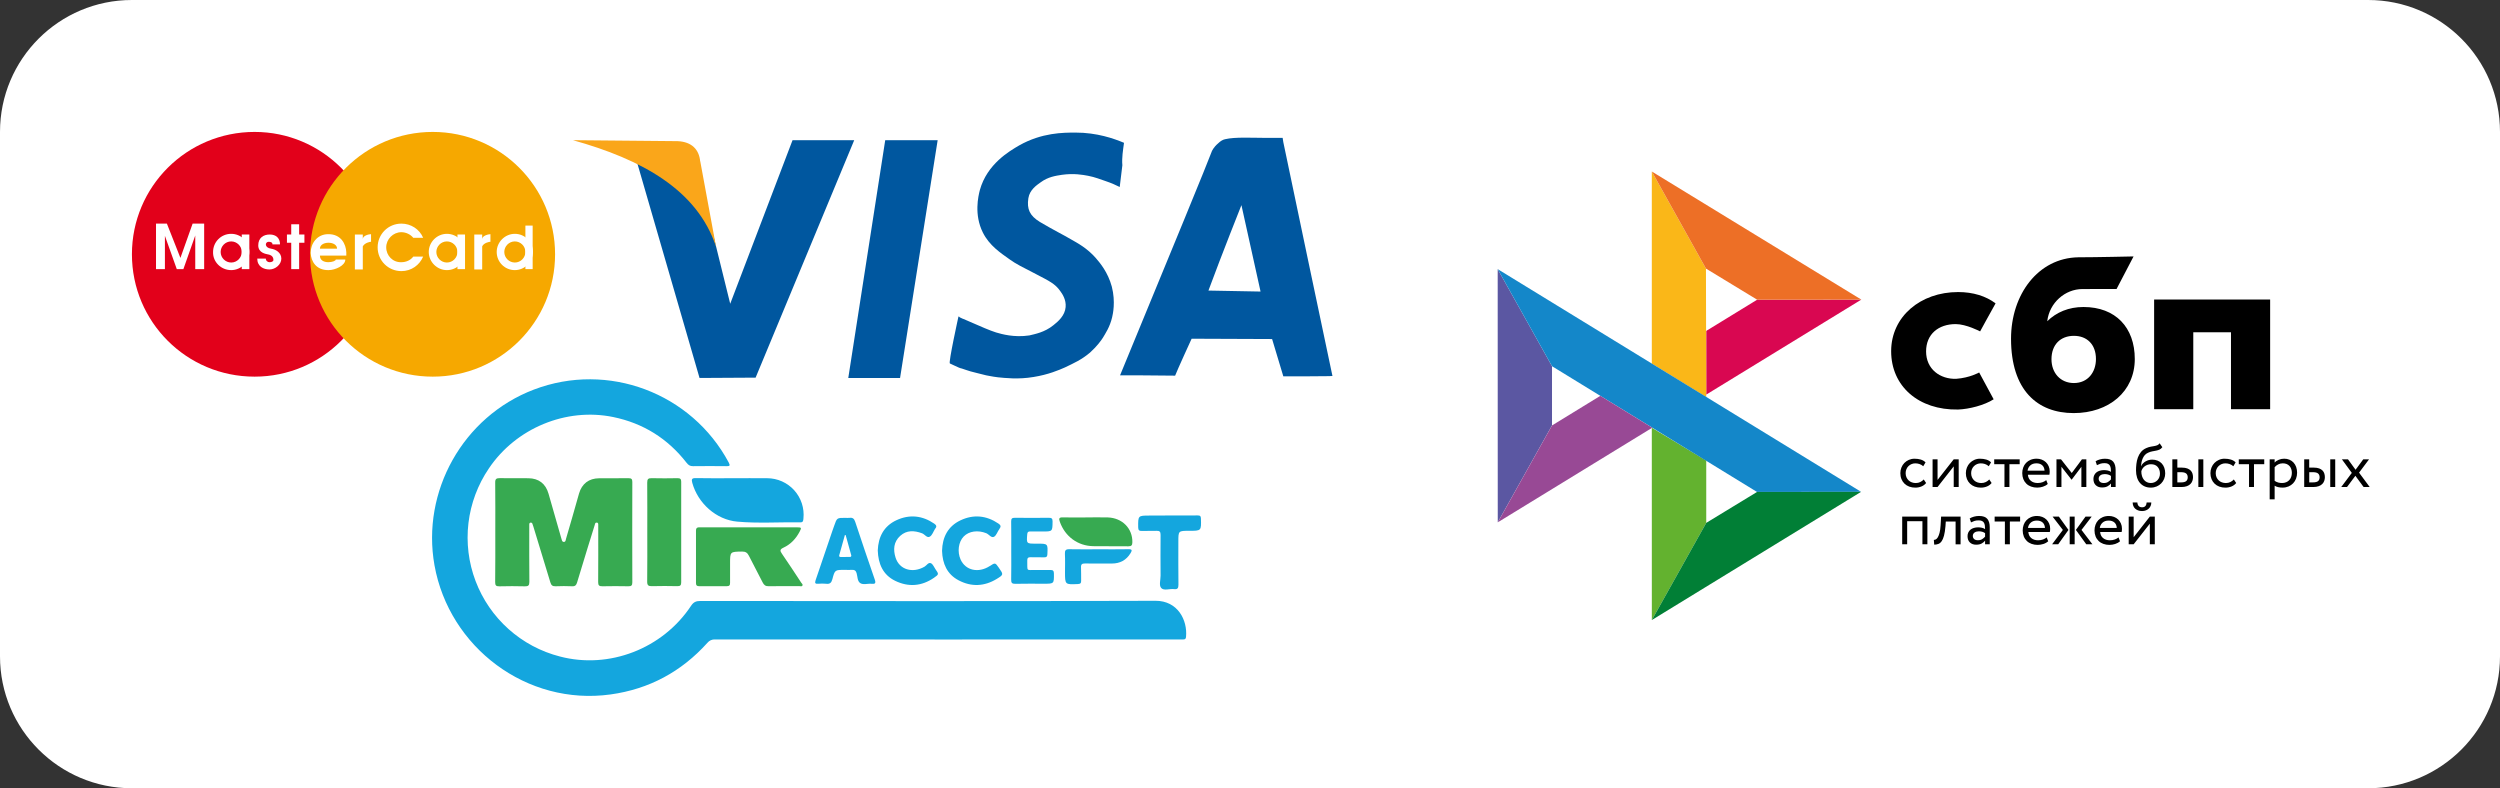 <svg width="758" height="239" viewBox="0 0 758 239" fill="none" xmlns="http://www.w3.org/2000/svg">
<rect x="0" y="0" width="758" height="239" fill="#333333" stroke="none"/>
<g clip-path="url(#clip0_6826_62)">
<path d="M718 0H40C17.909 0 0 17.909 0 40V199C0 221.091 17.909 239 40 239H718C740.091 239 758 221.091 758 199V40C758 17.909 740.091 0 718 0Z" fill="white"/>
<path d="M287.311 193.897C263.8 193.897 240.287 193.89 216.77 193.876C216.336 193.855 215.903 193.937 215.506 194.115C215.109 194.293 214.76 194.562 214.487 194.901C206.6 203.657 196.836 208.928 185.14 210.553C159.734 214.083 136.187 196.312 131.732 171.37C127.754 149.085 140.298 126.328 161.9 118.111C184.31 109.59 209.655 119.093 220.961 140.255C221.495 141.252 221.18 141.351 220.262 141.343C216.885 141.314 213.505 141.292 210.125 141.343C209.193 141.362 208.687 140.983 208.156 140.3C202.444 132.958 195.016 128.316 185.908 126.443C171.63 123.508 156.423 129.826 148.225 142.029C144.861 146.974 142.738 152.656 142.034 158.595C141.331 164.533 142.068 170.554 144.183 176.148C146.298 181.742 149.729 186.744 154.186 190.732C158.643 194.719 163.995 197.575 169.789 199.057C184.673 202.963 200.918 196.701 209.54 183.666C210.282 182.543 211.056 182.215 212.347 182.215C258.352 182.25 304.359 182.319 350.364 182.161C357.111 182.14 360.088 188.047 359.605 193.1C359.552 193.66 359.339 193.9 358.778 193.879C358.469 193.865 358.157 193.879 357.845 193.879L287.311 193.897Z" fill="#14A6DE"/>
<path d="M150.173 161.373C150.173 156.352 150.207 151.329 150.146 146.308C150.13 145.198 150.512 144.974 151.52 144.974C154.407 145.03 157.296 144.974 160.185 145.001C163.355 145.025 165.446 146.652 166.321 149.709C167.59 154.156 168.86 158.597 170.134 163.033C170.153 163.124 170.179 163.213 170.211 163.3C170.382 163.686 170.347 164.281 170.918 164.308C171.534 164.34 171.508 163.726 171.625 163.337C172.297 161.08 172.946 158.818 173.594 156.555C174.253 154.25 174.888 151.935 175.563 149.632C176.433 146.652 178.548 145.038 181.638 145.014C184.618 144.987 187.595 145.03 190.572 144.99C191.429 144.99 191.722 145.227 191.72 146.124C191.688 156.262 191.688 166.4 191.72 176.538C191.72 177.469 191.471 177.778 190.522 177.757C187.902 177.702 185.28 177.702 182.657 177.757C181.67 177.778 181.355 177.49 181.363 176.482C181.411 171.015 181.387 165.543 181.387 160.082C181.387 159.815 181.387 159.549 181.387 159.282C181.387 158.94 181.462 158.505 180.957 158.452C180.453 158.399 180.424 158.815 180.328 159.156C179.623 161.448 178.908 163.737 178.193 166.032C177.126 169.556 176.024 173.077 174.971 176.61C174.739 177.389 174.41 177.802 173.493 177.757C171.807 177.677 170.112 177.687 168.424 177.757C167.485 177.794 167.116 177.413 166.858 176.543C165.182 170.94 163.451 165.338 161.735 159.719C161.645 159.421 161.549 159.124 161.439 158.834C161.424 158.769 161.396 158.707 161.357 158.653C161.317 158.599 161.268 158.554 161.21 158.519C161.153 158.485 161.09 158.462 161.024 158.452C160.958 158.442 160.89 158.446 160.826 158.463C160.717 158.492 160.623 158.558 160.558 158.65C160.494 158.741 160.464 158.853 160.473 158.964C160.455 159.274 160.473 159.586 160.473 159.898C160.473 165.41 160.449 170.922 160.503 176.439C160.503 177.519 160.167 177.797 159.129 177.773C156.554 177.703 153.972 177.703 151.392 177.773C150.362 177.799 150.127 177.445 150.135 176.468C150.197 171.421 150.173 166.397 150.173 161.373Z" fill="#37AA51"/>
<path d="M227.102 159.888H241.637C243.016 159.888 243.078 159.984 242.453 161.184C241.333 163.34 239.724 165.047 237.518 166.064C236.389 166.597 236.475 167.013 237.094 167.91C239.089 170.796 240.999 173.742 242.934 176.671C243.115 176.938 243.526 177.205 243.27 177.589C243.072 177.885 242.691 177.717 242.395 177.717C239.284 177.717 236.17 177.682 233.057 177.744C232.094 177.765 231.632 177.381 231.227 176.572C229.874 173.87 228.42 171.221 227.07 168.518C226.619 167.616 226.081 167.219 225.019 167.232C221.358 167.286 221.356 167.232 221.358 170.839C221.358 172.797 221.337 174.753 221.358 176.708C221.372 177.447 221.126 177.741 220.363 177.733C217.562 177.704 214.761 177.712 211.96 177.733C211.271 177.733 211.02 177.466 211.023 176.778C211.039 171.487 211.052 166.197 211.023 160.907C211.023 159.904 211.557 159.877 212.29 159.88C217.231 159.898 222.167 159.89 227.102 159.888Z" fill="#37AA51"/>
<path d="M221.935 144.995C225.489 144.995 229.045 144.955 232.607 144.995C234.156 144.998 235.688 145.326 237.103 145.958C238.519 146.59 239.785 147.513 240.821 148.665C241.858 149.817 242.641 151.175 243.119 152.649C243.598 154.123 243.762 155.681 243.601 157.222C243.545 157.83 243.526 158.393 242.683 158.377C236.28 158.268 229.877 158.738 223.504 158.156C217.13 157.574 211.613 152.591 209.898 146.401C209.591 145.278 209.78 144.937 211.007 144.961C214.649 145.043 218.293 144.995 221.935 144.995Z" fill="#14A6DE"/>
<path d="M196.257 161.403C196.257 156.382 196.283 151.363 196.235 146.345C196.235 145.302 196.502 144.955 197.585 144.985C200.205 145.057 202.825 145.03 205.447 144.985C206.248 144.985 206.541 145.23 206.541 146.052C206.52 156.223 206.52 166.395 206.541 176.567C206.541 177.421 206.288 177.741 205.397 177.725C202.822 177.671 200.242 177.653 197.66 177.725C196.561 177.757 196.216 177.439 196.227 176.316C196.289 171.346 196.257 166.37 196.257 161.403Z" fill="#37AA51"/>
<path d="M306.609 166.918C306.609 163.983 306.643 161.048 306.587 158.127C306.571 157.231 306.854 156.985 307.721 156.993C311.141 157.031 314.56 157.031 317.976 156.993C318.777 156.993 319.15 157.135 319.14 158.087C319.105 161.15 319.14 161.15 316.093 161.15C314.85 161.15 313.606 161.163 312.358 161.136C311.744 161.12 311.512 161.342 311.459 161.974C311.227 164.834 311.208 164.834 314.06 164.834H314.457C317.75 164.834 317.723 164.834 317.565 168.084C317.531 168.812 317.256 168.993 316.6 168.98C315.226 168.948 313.846 168.993 312.473 168.951C311.715 168.927 311.448 169.217 311.467 169.964C311.555 173.433 310.984 172.763 314.209 172.819C315.629 172.843 317.051 172.848 318.478 172.819C319.278 172.798 319.545 173.086 319.545 173.91C319.58 176.986 319.609 176.986 316.496 176.986C313.609 176.986 310.722 176.944 307.838 177.013C306.806 177.037 306.569 176.695 306.59 175.716C306.651 172.779 306.611 169.847 306.609 166.918Z" fill="#14A6DE"/>
<path d="M256.116 172.784C253.181 172.784 253.125 172.768 252.381 175.59C252.082 176.706 251.618 177.148 250.465 176.996C249.667 176.918 248.862 176.918 248.064 176.996C247.17 177.06 246.997 176.796 247.288 175.929C249.014 170.94 250.692 165.935 252.386 160.936C252.557 160.432 252.738 159.933 252.919 159.428C253.757 157.011 253.755 157.011 256.241 157.011C256.685 157.042 257.131 157.042 257.575 157.011C258.538 156.875 258.986 157.278 259.293 158.196C261.228 164.049 263.207 169.888 265.229 175.713C265.637 176.89 265.306 177.111 264.226 177.002C263.087 176.887 261.758 177.399 260.838 176.802C259.917 176.204 260.037 174.817 259.717 173.771C259.501 173.061 259.157 172.736 258.399 172.784C257.642 172.832 256.871 172.781 256.116 172.784ZM256.409 162.243L256.166 162.224C255.59 164.279 255.006 166.333 254.443 168.39C254.352 168.723 254.598 168.878 254.899 168.881C255.833 168.881 256.767 168.881 257.698 168.865C257.764 168.872 257.832 168.862 257.894 168.835C257.955 168.808 258.009 168.766 258.048 168.712C258.088 168.657 258.113 168.594 258.12 168.527C258.128 168.46 258.117 168.393 258.09 168.331C257.533 166.3 256.973 164.271 256.409 162.243Z" fill="#14A6DE"/>
<path d="M285.63 167.005C285.734 162.87 287.397 159.575 291.233 157.759C295.189 155.891 299.076 156.281 302.731 158.746C303.417 159.207 303.582 159.642 303.033 160.362C302.443 161.133 302.152 162.307 301.403 162.74C300.584 163.214 299.871 162.017 299.039 161.672C296.521 160.664 293.807 161.011 292.201 162.659C290.595 164.308 290.195 167.302 291.257 169.652C292.762 172.973 296.651 173.843 300.098 171.626C301.744 170.559 301.744 170.559 302.859 172.16C304.281 174.193 304.313 174.243 302.214 175.527C298.479 177.813 294.533 177.997 290.67 175.961C287.143 174.121 285.75 170.895 285.63 167.005Z" fill="#14A6DE"/>
<path d="M266.14 166.901C266.297 162.79 267.967 159.506 271.82 157.721C275.792 155.883 279.671 156.307 283.291 158.788C283.94 159.234 284.092 159.698 283.537 160.306C283.511 160.343 283.487 160.381 283.467 160.421C282.969 161.221 282.643 162.289 281.928 162.707C281.061 163.225 280.405 162.003 279.567 161.694C277.198 160.819 274.904 160.693 272.943 162.473C270.939 164.292 270.766 166.667 271.547 169.108C272.708 172.728 276.699 173.91 280.325 171.813C280.976 171.437 281.477 170.399 282.28 170.783C282.875 171.069 283.187 171.941 283.614 172.557C284.681 174.083 284.719 174.123 283.158 175.201C279.423 177.768 275.443 178.058 271.419 176.106C267.7 174.291 266.273 170.951 266.14 166.901Z" fill="#14A6DE"/>
<path d="M354.728 156.294C357.527 156.294 360.33 156.313 363.124 156.278C363.868 156.278 364.103 156.484 364.124 157.252C364.228 160.944 364.252 160.942 360.531 160.942C357.276 160.942 357.276 160.942 357.276 164.228C357.276 168.582 357.244 172.936 357.305 177.301C357.318 178.384 356.98 178.747 355.931 178.616C354.627 178.451 352.93 179.187 352.097 178.299C351.337 177.498 351.895 175.834 351.887 174.564C351.86 170.431 351.852 166.293 351.887 162.169C351.887 161.232 351.62 160.907 350.673 160.947C349.211 161.008 347.738 160.926 346.276 160.982C345.438 161.014 345.105 160.8 345.097 159.88C345.068 156.318 345.036 156.318 348.587 156.318L354.728 156.294Z" fill="#14A6DE"/>
<path d="M329.075 156.881C331.337 156.881 333.61 156.819 335.862 156.881C340.293 157.028 343.409 160.237 343.332 164.41C343.313 165.314 343.065 165.653 342.104 165.639C338.556 165.586 335.005 165.658 331.457 165.597C326.767 165.517 322.946 162.662 321.362 158.268C320.991 157.241 321.063 156.825 322.301 156.867C324.561 156.945 326.836 156.889 329.088 156.889L329.075 156.881Z" fill="#37AA51"/>
<path d="M333.191 166.541C336.169 166.541 339.146 166.579 342.123 166.52C343.308 166.496 343.297 166.875 342.782 167.718C341.488 169.852 339.581 170.855 337.129 170.863C334.419 170.863 331.708 170.89 329 170.847C328.101 170.834 327.706 171.066 327.765 172.045C327.842 173.379 327.765 174.713 327.802 176.047C327.829 176.78 327.602 177.047 326.834 177.082C322.909 177.261 322.909 177.282 322.909 173.427C322.909 171.605 322.976 169.78 322.883 167.963C322.827 166.869 323.117 166.493 324.262 166.522C327.25 166.592 330.214 166.541 333.191 166.541Z" fill="#14A6DE"/>
<path d="M688.307 90.819V124.067H676.434V100.744H665.003V124.067H653.131V90.816H688.307V90.819Z" fill="black"/>
<path fill-rule="evenodd" clip-rule="evenodd" d="M628.747 125.249C639.374 125.249 647.267 118.733 647.267 108.854C647.267 99.292 641.444 93.084 631.712 93.084C627.221 93.084 623.515 94.665 620.724 97.393C621.39 91.755 626.158 87.639 631.408 87.639C632.619 87.639 641.74 87.62 641.74 87.62L646.897 77.75C646.897 77.75 635.447 78.011 630.124 78.011C617.961 78.223 609.746 89.278 609.746 102.705C609.746 118.347 617.758 125.249 628.747 125.249ZM628.811 101.826C632.757 101.826 635.493 104.419 635.493 108.853C635.493 112.843 633.062 116.131 628.811 116.14C624.745 116.14 622.009 113.093 622.009 108.921C622.009 104.486 624.745 101.826 628.811 101.826Z" fill="black"/>
<path d="M600.084 112.935C600.084 112.935 597.28 114.552 593.093 114.858C588.278 115 583.989 111.96 583.989 106.557C583.989 101.288 587.774 98.267 592.971 98.267C596.158 98.267 600.374 100.476 600.374 100.476C600.374 100.476 603.459 94.816 605.057 91.985C602.13 89.767 598.233 88.551 593.7 88.551C582.26 88.551 573.398 96.01 573.398 106.491C573.398 117.105 581.727 124.391 593.7 124.171C597.047 124.046 601.663 122.871 604.477 121.063L600.084 112.935Z" fill="black"/>
<path d="M454.1 81.598L470.568 111.034V128.99L454.119 158.369L454.1 81.598Z" fill="#5B57A2"/>
<path d="M517.336 100.328L532.768 90.869L564.35 90.84L517.336 119.641V100.328Z" fill="#D90751"/>
<path d="M517.246 81.428L517.333 120.401L500.826 110.258V52L517.246 81.428Z" fill="#FAB718"/>
<path d="M564.347 90.838L532.764 90.868L517.246 81.428L500.826 52L564.347 90.838Z" fill="#ED6F26"/>
<path d="M517.333 158.546V139.638L500.826 129.688L500.835 188.004L517.333 158.546Z" fill="#63B22F"/>
<path d="M532.726 149.16L470.567 111.034L454.1 81.598L564.28 149.122L532.726 149.16Z" fill="#1487C9"/>
<path d="M500.838 187.993L517.334 158.536L532.727 149.164L564.281 149.125L500.838 187.993Z" fill="#017F36"/>
<path d="M454.121 158.376L500.963 129.682L485.215 120.02L470.571 128.997L454.121 158.376Z" fill="#984995"/>
<path d="M583.996 146.447C583.634 146.909 583.157 147.258 582.584 147.494C581.997 147.733 581.369 147.854 580.735 147.852C580.104 147.86 579.477 147.755 578.884 147.541C578.351 147.348 577.864 147.046 577.454 146.655C577.049 146.263 576.731 145.791 576.52 145.268C576.292 144.695 576.179 144.083 576.186 143.467C576.186 142.855 576.291 142.289 576.51 141.751C576.72 141.213 577.024 140.752 577.406 140.364C577.788 139.969 578.246 139.667 578.761 139.432C579.285 139.205 579.858 139.083 580.487 139.083C581.164 139.083 581.793 139.168 582.366 139.336C582.938 139.506 583.424 139.79 583.824 140.186L583.128 141.365C582.792 141.06 582.395 140.828 581.964 140.685C581.555 140.553 581.127 140.486 580.696 140.488C580.316 140.488 579.953 140.563 579.6 140.704C579.253 140.844 578.936 141.049 578.665 141.308C578.389 141.575 578.172 141.896 578.026 142.251C577.864 142.618 577.788 143.024 577.788 143.476C577.788 143.939 577.873 144.353 578.035 144.712C578.199 145.08 578.417 145.391 578.694 145.654C578.97 145.92 579.294 146.117 579.666 146.249C580.039 146.391 580.43 146.457 580.849 146.457C581.364 146.457 581.832 146.353 582.232 146.154C582.628 145.963 582.984 145.697 583.281 145.372L583.996 146.447ZM585.96 147.654V139.262H587.468V145.514L592.369 139.262H593.876V147.655H592.369V141.402L587.468 147.655L585.96 147.654ZM603.86 146.447C603.49 146.913 603.003 147.274 602.45 147.494C601.862 147.733 601.233 147.854 600.599 147.852C599.969 147.86 599.342 147.755 598.749 147.541C598.216 147.348 597.729 147.046 597.318 146.655C596.913 146.263 596.595 145.791 596.384 145.268C596.156 144.695 596.043 144.083 596.05 143.467C596.05 142.855 596.155 142.289 596.374 141.751C596.585 141.213 596.89 140.752 597.27 140.364C597.652 139.969 598.11 139.667 598.625 139.432C599.168 139.192 599.757 139.073 600.351 139.083C601.028 139.083 601.657 139.168 602.23 139.336C602.802 139.506 603.288 139.79 603.689 140.186L602.992 141.365C602.656 141.06 602.26 140.828 601.83 140.685C601.42 140.553 600.992 140.487 600.561 140.488C599.804 140.49 599.076 140.784 598.53 141.308C598.256 141.577 598.038 141.897 597.89 142.251C597.728 142.618 597.652 143.024 597.652 143.476C597.652 143.939 597.738 144.353 597.901 144.712C598.063 145.08 598.281 145.391 598.558 145.654C598.834 145.92 599.16 146.117 599.531 146.249C599.903 146.381 600.294 146.457 600.713 146.457C601.229 146.457 601.687 146.353 602.096 146.154C602.492 145.963 602.849 145.697 603.145 145.372L603.86 146.447ZM604.633 139.262H612.367V140.752H609.258V147.654H607.751V140.752H604.642V139.262H604.633Z" fill="black"/>
<path fill-rule="evenodd" clip-rule="evenodd" d="M619.402 147.57C619.975 147.391 620.461 147.117 620.88 146.741L620.422 145.571C620.146 145.817 619.774 146.025 619.326 146.195C618.878 146.365 618.372 146.449 617.819 146.449C616.99 146.449 616.303 146.232 615.759 145.789C615.216 145.345 614.92 144.724 614.853 143.93H621.377C621.443 143.638 621.472 143.308 621.472 142.922C621.472 142.346 621.366 141.828 621.157 141.357C620.962 140.899 620.676 140.485 620.318 140.14C619.955 139.797 619.527 139.532 619.059 139.358C618.569 139.168 618.049 139.072 617.523 139.074C616.817 139.074 616.198 139.197 615.655 139.423C615.141 139.639 614.677 139.957 614.29 140.357C613.914 140.755 613.626 141.227 613.443 141.743C613.241 142.292 613.141 142.874 613.147 143.459C613.147 144.12 613.261 144.723 613.471 145.261C613.675 145.782 613.987 146.255 614.387 146.647C614.778 147.032 615.253 147.326 615.817 147.533C616.42 147.747 617.056 147.852 617.696 147.844C618.275 147.84 618.851 147.747 619.402 147.57ZM615.588 141.111C616.055 140.687 616.675 140.48 617.457 140.48C618.191 140.48 618.783 140.678 619.212 141.075C619.642 141.47 619.869 142.017 619.908 142.714H614.758C614.831 142.097 615.126 141.527 615.588 141.111Z" fill="black"/>
<path d="M623.521 139.262H624.895L628.157 143.421L631.246 139.262H632.581V147.655H631.075V141.535L628.137 145.429H628.08L625.029 141.534V147.654H623.521V139.262Z" fill="black"/>
<path fill-rule="evenodd" clip-rule="evenodd" d="M636.682 139.295C636.224 139.414 635.787 139.601 635.385 139.85L635.785 141.04C636.129 140.87 636.472 140.728 636.815 140.606C637.159 140.482 637.597 140.426 638.122 140.426C638.541 140.426 638.876 140.492 639.133 140.624C639.39 140.746 639.581 140.936 639.714 141.162C639.848 141.389 639.934 141.671 639.982 142.001C640.029 142.331 640.049 142.689 640.049 143.076C639.74 142.861 639.389 142.716 639.018 142.651C638.66 142.58 638.297 142.542 637.932 142.538C637.483 142.538 637.064 142.605 636.662 142.717C636.262 142.83 635.919 143 635.642 143.227C635.36 143.453 635.132 143.74 634.975 144.066C634.807 144.422 634.722 144.813 634.727 145.207C634.727 146.027 634.966 146.669 635.442 147.122C635.919 147.574 636.548 147.8 637.33 147.8C638.036 147.8 638.599 147.677 639.028 147.433C639.457 147.187 639.8 146.905 640.049 146.584V147.668H641.46V142.52C641.46 141.425 641.222 140.577 640.735 139.982C640.258 139.389 639.409 139.087 638.208 139.087C637.673 139.087 637.168 139.162 636.682 139.295ZM639.201 146.094C638.858 146.339 638.409 146.451 637.856 146.451C637.37 146.451 636.988 146.329 636.721 146.093C636.454 145.848 636.32 145.528 636.32 145.131C636.32 144.896 636.368 144.698 636.473 144.519C636.579 144.34 636.721 144.198 636.883 144.085C637.061 143.966 637.257 143.88 637.465 143.83C637.685 143.773 637.903 143.745 638.132 143.745C638.877 143.745 639.515 143.924 640.04 144.301V145.367C639.792 145.644 639.51 145.889 639.201 146.094ZM654.764 136.314C655.069 136.174 655.355 135.938 655.622 135.589L654.802 134.41C654.592 134.693 654.354 134.891 654.086 134.995C653.803 135.106 653.509 135.188 653.209 135.24L652.924 135.291C652.676 135.334 652.409 135.381 652.123 135.429C651.663 135.514 651.215 135.653 650.788 135.844C650.11 136.136 649.567 136.532 649.157 137.031C648.747 137.531 648.422 138.097 648.203 138.72C647.98 139.351 647.83 140.006 647.755 140.672C647.678 141.351 647.64 142.001 647.64 142.623C647.64 143.425 647.745 144.151 647.954 144.801C648.165 145.453 648.46 145.999 648.851 146.442C649.242 146.895 649.71 147.235 650.263 147.48C650.816 147.725 651.436 147.847 652.132 147.847C652.771 147.847 653.362 147.725 653.896 147.498C654.411 147.281 654.877 146.964 655.27 146.566C655.65 146.178 655.956 145.716 656.166 145.198C656.385 144.679 656.49 144.122 656.49 143.538C656.49 142.906 656.395 142.332 656.214 141.822C656.047 141.336 655.78 140.889 655.432 140.512C655.082 140.14 654.656 139.85 654.182 139.662C653.66 139.456 653.103 139.354 652.542 139.36C652.179 139.36 651.827 139.408 651.483 139.502C651.149 139.596 650.829 139.732 650.529 139.908C650.238 140.074 649.972 140.28 649.738 140.52C649.509 140.756 649.319 141.021 649.185 141.322H649.147C649.176 140.936 649.224 140.54 649.309 140.134C649.395 139.729 649.518 139.341 649.681 138.974C649.844 138.607 650.053 138.276 650.31 137.974C650.586 137.67 650.925 137.429 651.302 137.267C651.717 137.069 652.157 136.927 652.609 136.843L652.908 136.789C653.206 136.735 653.49 136.682 653.762 136.626C654.125 136.551 654.458 136.455 654.764 136.314ZM649.462 144.377C649.314 143.901 649.243 143.405 649.252 142.906C649.316 142.62 649.432 142.349 649.595 142.105C649.757 141.85 649.967 141.625 650.215 141.425C650.775 140.986 651.468 140.751 652.179 140.756C653.067 140.756 653.734 141.03 654.201 141.568C654.669 142.114 654.898 142.793 654.898 143.613C654.898 144.019 654.821 144.388 654.688 144.726C654.559 145.061 654.365 145.366 654.116 145.623C653.867 145.881 653.569 146.086 653.239 146.226C652.895 146.376 652.523 146.452 652.103 146.452C651.684 146.452 651.302 146.367 650.95 146.197C650.599 146.031 650.29 145.789 650.043 145.49C649.785 145.157 649.588 144.78 649.462 144.377ZM668.048 139.266H666.541V147.659H668.048V139.266ZM658.664 139.266H660.171V141.784H661.564C662.221 141.784 662.755 141.869 663.184 142.029C663.614 142.19 663.957 142.407 664.215 142.671C664.472 142.935 664.653 143.246 664.759 143.594C664.863 143.943 664.921 144.301 664.921 144.679C664.921 145.056 664.863 145.415 664.739 145.774C664.625 146.132 664.424 146.442 664.157 146.725C663.89 147.009 663.528 147.235 663.07 147.405C662.612 147.574 662.059 147.668 661.392 147.668H658.655V139.266H658.664ZM660.171 143.189V146.263H661.268C662.022 146.263 662.555 146.132 662.86 145.866C663.166 145.602 663.318 145.226 663.318 144.726C663.318 144.216 663.156 143.831 662.851 143.566C662.536 143.302 662.011 143.169 661.287 143.169H660.171V143.189Z" fill="black"/>
<path d="M678.014 146.447C677.651 146.909 677.174 147.258 676.602 147.494C676.015 147.733 675.386 147.854 674.752 147.852C674.122 147.86 673.495 147.755 672.902 147.541C672.369 147.348 671.882 147.046 671.472 146.655C671.066 146.263 670.748 145.791 670.537 145.268C670.31 144.695 670.197 144.083 670.203 143.467C670.203 142.855 670.308 142.289 670.528 141.751C670.737 141.213 671.042 140.752 671.424 140.364C671.806 139.969 672.263 139.667 672.778 139.432C673.322 139.192 673.91 139.073 674.504 139.083C675.181 139.083 675.811 139.168 676.383 139.336C676.955 139.506 677.442 139.79 677.842 140.186L677.146 141.365C676.809 141.06 676.413 140.828 675.982 140.685C675.572 140.553 675.144 140.486 674.714 140.488C674.333 140.488 673.97 140.563 673.617 140.704C673.27 140.844 672.953 141.049 672.683 141.308C672.409 141.576 672.191 141.897 672.044 142.251C671.882 142.618 671.806 143.024 671.806 143.476C671.806 143.939 671.891 144.353 672.053 144.712C672.215 145.08 672.435 145.392 672.711 145.654C672.988 145.92 673.312 146.117 673.684 146.249C674.057 146.381 674.448 146.457 674.867 146.457C675.381 146.457 675.839 146.353 676.249 146.154C676.646 145.963 677.002 145.697 677.299 145.372L678.014 146.447ZM678.786 139.262H686.52V140.752H683.411V147.654H681.904V140.752H678.796V139.262H678.786Z" fill="black"/>
<path fill-rule="evenodd" clip-rule="evenodd" d="M689.671 139.264H688.164V151.39H689.671V147.27C689.976 147.468 690.339 147.61 690.758 147.704C691.177 147.798 691.616 147.844 692.065 147.844C692.732 147.844 693.333 147.722 693.877 147.496C694.399 147.273 694.871 146.95 695.269 146.544C695.66 146.137 695.955 145.666 696.165 145.11C696.375 144.554 696.48 143.959 696.48 143.328C696.48 142.705 696.385 142.13 696.204 141.611C696.033 141.118 695.767 140.663 695.422 140.273C695.082 139.892 694.662 139.592 694.191 139.396C693.676 139.174 693.12 139.065 692.56 139.075C691.97 139.075 691.417 139.188 690.892 139.415C690.367 139.641 689.957 139.913 689.671 140.253V139.264ZM690.721 140.82C691.15 140.593 691.617 140.48 692.123 140.48C692.561 140.48 692.952 140.546 693.306 140.687C693.649 140.829 693.935 141.027 694.174 141.292C694.412 141.556 694.593 141.858 694.708 142.215C694.831 142.573 694.889 142.961 694.889 143.385C694.889 143.838 694.812 144.243 694.679 144.62C694.554 144.978 694.356 145.305 694.097 145.582C693.836 145.855 693.521 146.071 693.172 146.213C692.783 146.376 692.363 146.457 691.941 146.449C691.532 146.449 691.15 146.403 690.788 146.309C690.391 146.201 690.014 146.028 689.672 145.799V141.639C689.939 141.32 690.292 141.047 690.721 140.82ZM708.038 139.263H706.531V147.656H708.038V139.263ZM698.645 139.263H700.152V141.781H701.544C702.202 141.781 702.736 141.866 703.165 142.026C703.595 142.187 703.938 142.403 704.195 142.667C704.453 142.931 704.634 143.243 704.738 143.591C704.844 143.94 704.9 144.298 704.9 144.675C704.9 145.053 704.844 145.412 704.72 145.77C704.606 146.128 704.405 146.439 704.138 146.722C703.871 147.005 703.509 147.232 703.051 147.402C702.593 147.571 702.04 147.665 701.372 147.665H698.636V139.263H698.645ZM700.162 143.185V146.26H701.259C702.012 146.26 702.546 146.128 702.851 145.863C703.156 145.599 703.309 145.223 703.309 144.723C703.309 144.213 703.147 143.828 702.842 143.563C702.527 143.299 702.002 143.166 701.278 143.166H700.162V143.185Z" fill="black"/>
<path d="M715.264 143.308L718.487 147.655H716.638L714.148 144.259L711.621 147.655H709.866L713.07 143.382L710.057 139.262H711.907L714.206 142.43L716.541 139.262H718.297L715.264 143.308ZM582.878 158.028H578.253V165.024H576.746V156.633H584.384V165.024H582.878V158.028ZM592.938 158.122H589.963L589.867 159.536C589.763 160.734 589.62 161.696 589.42 162.43C589.219 163.167 588.971 163.733 588.685 164.128C588.4 164.525 588.065 164.798 587.683 164.93C587.289 165.073 586.873 165.144 586.454 165.138L586.339 163.685C586.501 163.694 586.692 163.657 586.901 163.563C587.112 163.468 587.322 163.261 587.521 162.951C587.722 162.629 587.903 162.177 588.065 161.592C588.227 160.998 588.333 160.225 588.389 159.253L588.542 156.641H594.446V165.034H592.938V158.122Z" fill="black"/>
<path fill-rule="evenodd" clip-rule="evenodd" d="M598.51 156.645C598.022 156.776 597.584 156.964 597.212 157.2L597.613 158.389C597.957 158.219 598.3 158.077 598.642 157.955C598.986 157.833 599.425 157.776 599.949 157.776C600.37 157.776 600.703 157.842 600.96 157.973C601.218 158.097 601.409 158.285 601.542 158.511C601.675 158.738 601.761 159.021 601.809 159.35C601.856 159.681 601.876 160.039 601.876 160.425C601.567 160.211 601.216 160.066 600.845 160.002C600.487 159.93 600.124 159.892 599.759 159.888C599.311 159.888 598.891 159.954 598.491 160.067C598.089 160.181 597.746 160.351 597.469 160.577C597.187 160.804 596.959 161.09 596.802 161.416C596.634 161.773 596.55 162.163 596.555 162.557C596.555 163.377 596.793 164.019 597.27 164.471C597.746 164.923 598.376 165.15 599.158 165.15C599.864 165.15 600.426 165.028 600.856 164.782C601.284 164.537 601.627 164.254 601.876 163.933V165.018H603.288V159.869C603.288 158.775 603.049 157.927 602.562 157.333C602.085 156.738 601.236 156.438 600.035 156.438C599.52 156.438 599.007 156.508 598.51 156.645ZM601.037 163.442C600.695 163.688 600.246 163.802 599.693 163.802C599.197 163.802 598.825 163.679 598.559 163.442C598.291 163.197 598.157 162.877 598.157 162.481C598.157 162.246 598.205 162.047 598.31 161.868C598.415 161.689 598.559 161.547 598.721 161.434C598.883 161.321 599.082 161.236 599.302 161.179C599.52 161.123 599.744 161.095 599.969 161.095C600.713 161.095 601.352 161.274 601.877 161.651V162.716C601.629 162.993 601.347 163.237 601.037 163.442Z" fill="black"/>
<path d="M604.764 156.633H612.498V158.122H609.389V165.025H607.882V158.123H604.774V156.633H604.764Z" fill="black"/>
<path fill-rule="evenodd" clip-rule="evenodd" d="M619.538 164.937C620.111 164.758 620.597 164.484 621.016 164.108L620.558 162.938C620.282 163.184 619.91 163.392 619.461 163.562C619.014 163.732 618.508 163.815 617.955 163.815C617.126 163.815 616.439 163.599 615.895 163.156C615.351 162.713 615.056 162.091 614.989 161.297H621.512C621.578 161.006 621.608 160.675 621.608 160.289C621.608 159.714 621.502 159.195 621.293 158.724C621.097 158.266 620.812 157.852 620.453 157.508C620.09 157.165 619.663 156.898 619.195 156.724C618.705 156.535 618.184 156.439 617.659 156.441C616.953 156.441 616.333 156.564 615.791 156.79C615.277 157.006 614.813 157.323 614.426 157.724C614.05 158.122 613.761 158.594 613.577 159.11C613.376 159.66 613.276 160.241 613.281 160.826C613.281 161.487 613.396 162.089 613.606 162.628C613.816 163.165 614.13 163.627 614.521 164.014C614.912 164.4 615.389 164.693 615.953 164.9C616.555 165.114 617.191 165.22 617.83 165.212C618.394 165.212 618.966 165.116 619.538 164.937ZM615.715 158.469C616.182 158.045 616.801 157.837 617.583 157.837C618.328 157.837 618.909 158.045 619.339 158.431C619.767 158.828 619.996 159.374 620.035 160.072H614.885C614.958 159.455 615.253 158.885 615.715 158.469ZM622.342 156.63H624.249L627.157 160.676L624.049 165.022H622.199L625.46 160.675L622.342 156.63ZM627.529 156.63H629.036V165.022H627.529V156.63ZM634.424 165.022L631.106 160.675L634.205 156.629H632.335L629.408 160.675L632.555 165.022H634.424ZM641.31 164.937C641.882 164.758 642.368 164.484 642.787 164.108L642.33 162.938C642.053 163.184 641.681 163.392 641.234 163.562C640.785 163.732 640.279 163.815 639.726 163.815C638.897 163.815 638.21 163.599 637.666 163.156C637.123 162.713 636.828 162.091 636.761 161.297H643.284C643.351 161.006 643.379 160.675 643.379 160.289C643.379 159.714 643.275 159.195 643.064 158.724C642.869 158.266 642.583 157.853 642.225 157.508C641.862 157.165 641.434 156.898 640.966 156.724C640.477 156.535 639.956 156.438 639.431 156.441C638.726 156.441 638.106 156.564 637.562 156.79C637.049 157.006 636.585 157.324 636.199 157.724C635.822 158.122 635.533 158.594 635.35 159.11C635.148 159.659 635.048 160.241 635.054 160.826C635.054 161.487 635.168 162.089 635.378 162.628C635.588 163.165 635.903 163.627 636.294 164.014C636.685 164.4 637.161 164.693 637.724 164.9C638.327 165.114 638.963 165.22 639.603 165.212C640.182 165.207 640.758 165.115 641.31 164.937ZM637.486 158.469C637.954 158.045 638.574 157.837 639.356 157.837C640.09 157.837 640.681 158.045 641.11 158.431C641.54 158.828 641.769 159.374 641.806 160.072H636.656C636.729 159.455 637.024 158.885 637.486 158.469ZM649.493 153.811C648.606 153.811 648.119 153.32 648.044 152.34H646.622C646.622 152.716 646.689 153.056 646.813 153.377C646.937 153.698 647.119 153.971 647.357 154.197C647.595 154.424 647.901 154.603 648.253 154.744C648.606 154.885 649.016 154.951 649.483 154.951C649.912 154.951 650.294 154.885 650.638 154.744C650.981 154.612 651.267 154.424 651.515 154.197C651.753 153.971 651.944 153.698 652.077 153.377C652.211 153.056 652.277 152.716 652.277 152.34H650.867C650.8 153.32 650.332 153.811 649.493 153.811ZM645.42 156.629V165.022H646.927L651.829 158.77V165.022H653.336V156.629H651.829L646.927 162.882V156.629H645.42Z" fill="black"/>
<path d="M221.4 92.1L211.6 52.4L193 48.7L212.1 114.6L229.1 114.5L259 42.5H240.3L221.4 92.1Z" fill="#00579F"/>
<path d="M205.799 42.8L173.699 42.5C194.499 48.3 211.399 57.5 217.099 74.8L212.299 48.8V49C211.999 45.3 209.699 43 205.499 42.8" fill="#FAA61A"/>
<path d="M272.899 114.6H257.199L268.399 42.5H284.299L272.899 114.6Z" fill="#00579F"/>
<path d="M340.8 43.299C337.7 41.999 332.6 40.199 326.1 40.199C322.4 40.199 315.9 40.199 309 44.099C306.1 45.799 299.3 49.699 297.1 57.599C296.6 59.499 295.3 65.099 298 70.499C300 74.499 303.4 76.699 306.2 78.699C308 79.999 310 80.999 314.1 83.099C318.1 85.199 319.9 85.999 321.5 88.299C322.1 89.099 323.3 90.899 323.1 93.099C322.9 95.699 320.8 97.499 319.4 98.599C316.7 100.799 313.7 101.299 312.1 101.699C307.5 102.399 303.7 101.299 302 100.799C300.1 100.199 297.6 99.099 293.7 97.399C293.4 97.299 293.1 97.099 293 97.099C292.6 96.899 292.4 96.799 291.8 96.599C291.2 96.299 290.9 96.199 290.9 96.099C290.9 96.099 290.7 95.899 290.6 95.999C290.6 95.999 287.5 110.099 288 110.199C288.6 110.499 289.1 110.699 289.5 110.899C292.1 112.099 290.2 111.199 293 112.199C293.8 112.499 294.6 112.699 296.2 113.099C297.7 113.499 298.5 113.699 299 113.799C299.2 113.799 300.8 114.199 302.6 114.399C304.7 114.599 308.7 115.099 313.4 114.299C317.8 113.599 321.1 112.199 322.9 111.399C325.6 110.099 327.9 109.099 330.5 106.899C332.6 104.999 333.9 103.199 334.4 102.399C335.1 101.199 336.5 99.199 337.2 96.199C337.4 95.299 338.3 91.599 337.1 86.899C335.9 82.499 333.5 79.699 332.3 78.299C329.6 75.199 326.7 73.699 324.6 72.499C322.6 71.299 319.7 69.899 315.3 67.299C312.2 65.399 311.3 63.399 311.8 60.099C312.2 57.499 314.4 56.099 315.5 55.299C317.8 53.599 320.1 53.299 322 52.999C325.6 52.499 328.3 52.999 329.9 53.299C332 53.699 333.7 54.399 335.2 54.899C337 55.499 338.5 56.199 339.5 56.699C339.8 54.499 340 52.299 340.3 50.099C340.1 47.899 340.5 45.499 340.8 43.299Z" fill="#00579F"/>
<path d="M389.1 43.098L388.9 41.798H383.2C379.8 41.798 374.4 41.498 371.5 42.198C370.9 42.298 370.1 42.698 369.3 43.498C368 44.598 367.4 45.798 367.3 46.198C366.5 48.498 355.2 75.998 339.6 113.798C340.1 113.798 351.9 113.798 356.3 113.898C356.9 112.298 361.3 102.698 361.3 102.698L385.7 102.798L389.1 114.098C390.9 114.098 393.5 114.098 396.7 114.098C403.6 114.098 404 113.998 404 113.998C404 113.998 389.1 43.298 389.1 43.098ZM376.4 62.198L382.2 88.398C382.2 88.398 372.5 88.198 366.4 88.098C370.5 76.998 376.4 62.198 376.4 62.198Z" fill="#00579F"/>
<path d="M77.2 114.2C97.7 114.2 114.3 97.6 114.3 77.1C114.3 56.6 97.6 40 77.2 40C56.6 40 40 56.6 40 77.1C40 97.6 56.6 114.2 77.2 114.2Z" fill="#E2001A"/>
<path d="M131.2 114.2C151.7 114.2 168.3 97.6 168.3 77.1C168.3 56.6 151.7 40 131.2 40C110.7 40 94 56.6 94 77.1C94 97.6 110.7 114.2 131.2 114.2Z" fill="#F6A800"/>
<path d="M47.301 67.801H50.601L54.701 78.201L58.401 67.801H61.901V81.601H59.201V71.401L55.601 81.601H53.601L50.001 71.501V81.601H47.301V67.801Z" fill="white"/>
<path d="M90.701 81.6V68H88.301V81.6H90.701Z" fill="white"/>
<path d="M87 71.102V73.602H92.3V71.102H87Z" fill="white"/>
<path d="M140.999 81.602V71.102H138.699V81.602H140.999Z" fill="white"/>
<path d="M161.501 81.598V68.398H159.301V81.598H161.501Z" fill="white"/>
<path d="M110 71.1H107.6V81.7H110V74.7C110.6 73.6 112.2 73.3 112.5 73.3V71C111.9 71 110 71.4 110 72.5V71.1Z" fill="white"/>
<path d="M146.201 71.1H143.801V81.7H146.201V74.7C146.701 73.6 148.401 73.3 148.701 73.3V71C148.201 71 146.201 71.4 146.201 72.5V71.1Z" fill="white"/>
<path d="M82.6 74.102H84.9C84.9 72.202 83.7 71.102 81.8 71.102C79.9 71.102 78.3 72.102 78.3 74.402C78.3 76.702 80.7 77.002 81.1 77.102C81.6 77.202 82.9 77.402 82.9 78.802C82.9 79.302 82.3 79.502 81.7 79.502C81.2 79.502 80.6 79.102 80.6 78.402H78C78 80.802 79.9 81.702 81.7 81.702C83.5 81.702 85.3 80.202 85.3 78.402C85.3 76.602 83.6 75.602 82.2 75.402C80.1 75.102 80.3 73.302 81.5 73.302C82.7 73.402 82.6 73.902 82.6 74.102Z" fill="white"/>
<path d="M125.3 77.801C124.5 78.901 123.1 79.501 121.7 79.501C119.1 79.601 117.1 77.501 117.1 75.001C117.1 72.501 119.2 70.401 121.7 70.401C123.1 70.401 124.5 71.101 125.3 72.101H128.3C127.2 69.501 124.6 67.801 121.7 67.801C117.7 67.801 114.5 71.001 114.5 75.001C114.5 79.001 117.7 82.201 121.7 82.201C124.7 82.201 127.2 80.401 128.3 77.801H125.3Z" fill="white"/>
<path d="M156.1 81.898C159.1 81.898 161.6 79.398 161.6 76.398C161.6 73.298 159.1 70.898 156.1 70.898V73.198C157.8 73.198 159.3 74.598 159.3 76.398C159.3 78.098 157.9 79.598 156.1 79.598V81.898ZM156.1 81.898V79.598C154.4 79.598 152.9 78.198 152.9 76.398C152.9 74.698 154.3 73.198 156.1 73.198V70.898C153.1 70.898 150.6 73.398 150.6 76.398C150.6 79.398 153 81.898 156.1 81.898Z" fill="white"/>
<path d="M135.5 81.898C138.6 81.898 141 79.398 141 76.398C141 73.298 138.5 70.898 135.5 70.898V73.198C137.2 73.198 138.7 74.598 138.7 76.398C138.7 78.098 137.3 79.598 135.5 79.598V81.898ZM135.5 70.898C132.5 70.898 130 73.398 130 76.398C130 79.398 132.5 81.898 135.5 81.898V79.598C133.8 79.598 132.3 78.198 132.3 76.398C132.3 74.698 133.7 73.198 135.5 73.198V70.898Z" fill="white"/>
<path d="M99.599 77.5H104.999C104.999 77.3 104.999 77.2 104.999 77V76.5C104.899 74 103.399 71 99.599 71V73.6C100.899 73.6 102.199 74.2 102.199 75.4H99.599V77.5ZM99.599 81.9C101.699 81.9 104.699 80.5 104.699 78.7H101.799C101.799 79.1 100.699 79.5 99.499 79.5V81.9H99.599ZM96.999 77.5H99.599V75.4H96.999C96.999 74.2 98.299 73.6 99.599 73.6V71H99.499C96.099 71 94.199 73.9 94.199 76.6V76.7C94.299 79.3 95.899 81.9 99.499 81.9H99.599V79.5C98.299 79.5 96.999 79 96.999 77.5Z" fill="white"/>
<path d="M70.101 81.898C73.101 81.898 75.601 79.398 75.601 76.398C75.601 73.298 73.101 70.898 70.101 70.898V73.198C71.801 73.198 73.301 74.598 73.301 76.398C73.301 78.098 71.901 79.598 70.101 79.598V81.898ZM70.101 81.898V79.598C68.401 79.598 66.901 78.198 66.901 76.398C66.901 74.698 68.301 73.198 70.101 73.198V70.898C67.001 70.898 64.601 73.398 64.601 76.398C64.501 79.398 67.001 81.898 70.101 81.898Z" fill="white"/>
<path d="M75.601 81.602V71.102H73.301V81.602H75.601Z" fill="white"/>
</g>
<defs>
<clipPath id="clip0_6826_62">
<rect width="758" height="239" fill="white"/>
</clipPath>
</defs>
</svg>
